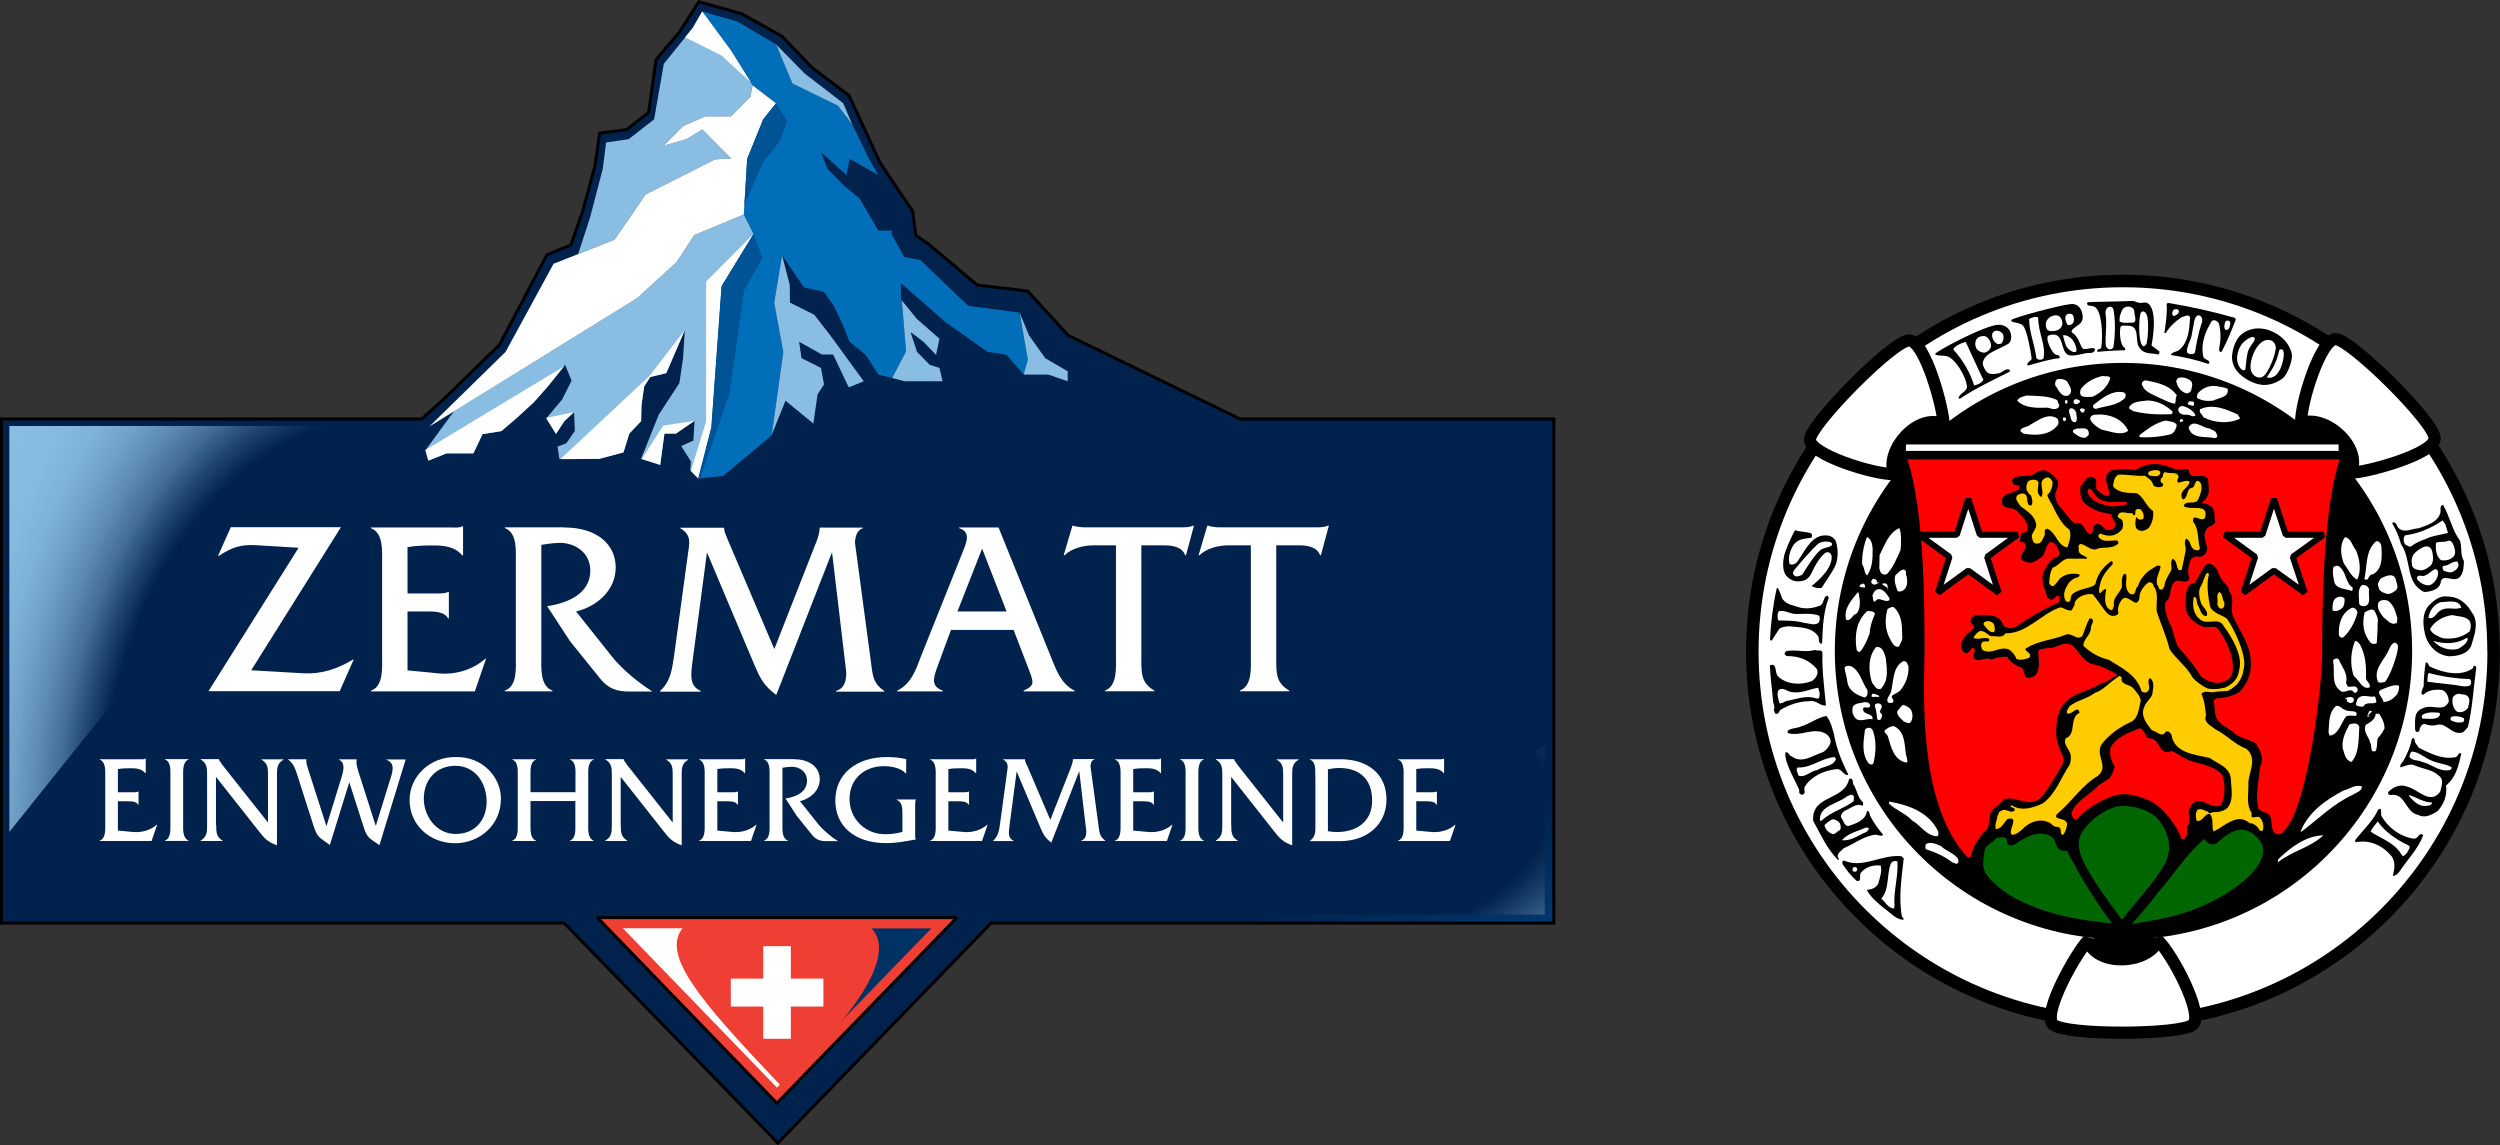 <?xml version="1.0" encoding="UTF-8"?><svg id="a" xmlns="http://www.w3.org/2000/svg" xmlns:xlink="http://www.w3.org/1999/xlink" viewBox="0 0 205.7 94.22"><rect x="0" y="0" width="205.7" height="94.22" fill="#333333" stroke="none"/><defs><style>.h{fill:none;}.i{fill:url(#d);}.j{fill:url(#c);}.k{fill:#fc0;}.l{fill:#006eb9;}.m{fill:#ef3e33;}.m,.n,.o,.p,.q{stroke:#000;}.m,.q{stroke-miterlimit:2.5;stroke-width:.25px;}.n{stroke-width:.5px;}.n,.o,.p{stroke-miterlimit:1;}.n,.o,.p,.r{fill:#fff;}.o{stroke-width:1.03px;}.q{fill:url(#b);}.s{fill:#89bde2;}.t{fill:red;}.u{fill:#060;}.v{fill:#003263;}.w{fill:#005395;}</style><radialGradient id="b" cx="925.82" cy="-20170.18" fx="925.82" fy="-20170.18" r="1045.4" gradientTransform="translate(-284.15 -176.13) rotate(-22.89) scale(.25 -.02)" gradientUnits="userSpaceOnUse"><stop offset=".14" stop-color="#005395"/><stop offset=".28" stop-color="#004987"/><stop offset=".76" stop-color="#002d5d"/><stop offset="1" stop-color="#00224d"/></radialGradient><radialGradient id="c" cx="1511.71" cy="-2042.74" fx="1511.71" fy="-2042.74" r="182.6" gradientTransform="translate(-282.74 -159.47) rotate(.14) scale(.25 -.11)" gradientUnits="userSpaceOnUse"><stop offset=".72" stop-color="#00224d"/><stop offset=".79" stop-color="#1d436c"/><stop offset=".93" stop-color="#6595bb"/><stop offset="1" stop-color="#89bde2"/></radialGradient><radialGradient id="d" cx="-1192.39" cy="-2194.89" fx="-1192.39" fy="-2194.89" r="224.5" gradientTransform="translate(-345.22 -224.76) rotate(-90.69) scale(.25 -.17)" gradientUnits="userSpaceOnUse"><stop offset=".61" stop-color="#00224d"/><stop offset=".66" stop-color="#244b74"/><stop offset=".7" stop-color="#436e96"/><stop offset=".75" stop-color="#5d8bb2"/><stop offset=".8" stop-color="#70a1c7"/><stop offset=".85" stop-color="#7eb1d6"/><stop offset=".91" stop-color="#86badf"/><stop offset="1" stop-color="#89bde2"/></radialGradient></defs><polygon class="q" points="55.9 2.65 53.98 4.9 53.37 9.25 51.55 10.67 49.35 10.95 48.95 13.67 47.95 17.37 46.98 20.15 45 20.97 41.1 28.37 36.45 32.9 34.7 34.47 .12 34.47 .12 75.95 46.42 75.95 64 94.05 81.55 75.95 127.85 75.95 127.85 34.47 102.02 34.47 87.9 27.6 84.55 23.95 80.4 23.45 76.48 20.15 75.35 19.35 75.1 17.37 74.02 15.8 72.4 13.37 71.13 10.62 69.85 7.85 66.82 5.57 64.32 2.97 61 1.12 57.5 .15 55.9 2.65"/><polygon class="l" points="83.88 25.72 79.67 25.17 75.73 21.4 74.4 21.15 73.35 19.25 73.42 18.97 72.27 18.97 71.5 17.65 70.7 16.3 69.38 15.22 68.07 13.87 67.55 12.52 69.65 14.4 69.9 13.07 72.27 14.4 71.5 13.07 70.13 10.25 68.95 8.7 65.2 6.87 63.85 3.65 60.67 1.77 57.78 .95 60.15 4.17 61.92 7.02 63.85 8.5 61.48 13.07 61.2 17.65 62 19.25 58.53 35.15 57.45 39.37 59.53 39.15 63.5 35.82 64.45 28.97 63.7 24.9 64.35 21 66.15 23.65 67.8 24.02 68.6 25.17 69.38 26.8 69.9 28.12 71.23 29.2 72.27 30.82 73.4 31.1 74.55 28.92 74.2 24.72 74.13 24.62 74.13 23.3 77.82 26.52 81.25 28.95 82.82 29.2 84.23 30.82 84.57 29.62 83.88 25.72"/><polygon class="m" points="49.15 75.5 63.92 90.77 78.73 75.5 49.15 75.5"/><path class="r" d="M63.94,89.48s.12-.12.23-.24c-6.86-7.17-9.69-10.7-8.02-12.86h-4.9c1.28,1.31,12.1,12.51,12.68,13.11"/><polyline class="r" points="65.07 80.52 65.07 77.85 62.8 77.85 62.8 80.52 60.13 80.52 60.13 82.82 62.8 82.82 62.8 85.47 65.07 85.47 65.07 82.82 67.75 82.82 67.75 80.52 65.07 80.52"/><path class="v" d="M71.72,76.39c2.25,2.32-2.49,7.63-2.49,7.63l7.4-7.63h-4.91Z"/><polygon class="j" points="127.1 61.4 95.05 75.25 127.1 75.25 127.1 61.4"/><polygon class="i" points="27.53 35.05 .77 35.05 .77 68.45 27.53 35.05"/><polygon class="s" points="57.12 19.35 55.67 21.57 52.4 24.55 37.37 33.82 35 37.05 35 37.05 35.25 37.9 36.75 37.3 38.95 37.3 39.7 35.72 41.25 35.47 42.48 34.42 43.9 33.12 45.03 31.85 46.5 30.02 47.03 31.32 46.25 32.87 44.95 34.42 45.75 35.7 46.42 34.67 47.23 33.9 47.3 35.45 46.6 36.47 45.87 36.75 46.03 37.77 47.4 37.77 49.32 37.75 51.3 37.22 51.78 35.67 52.75 34.65 52.78 33.35 53 31.8 53.5 31.02 54.82 30.7 56.35 27.15 56.2 29.47 55.9 31.52 55.05 32.82 54.2 34.12 52.75 37.75 54.32 38.25 54.67 35.67 55.62 35.67 57.15 34.62 57.05 36.25 56.05 36.7 56.85 37.97 56.8 38.7 57.45 39.37 58.53 35.15 59.37 23.55 60.67 21.4 62 19.25 61.2 17.65 57.12 19.35"/><polygon class="s" points="50.57 19.72 53.12 16 53.12 16 58.82 13.12 59.42 13.07 60.15 13.07 57.78 10.65 56.48 11.45 54.62 11.97 56.2 10.37 58.05 9.57 60.15 9.57 61.75 7.95 61.92 7.02 60.15 4.17 57.78 .95 57 2.3 54.62 5.25 53.82 9.82 51.73 11.45 49.87 11.72 49.6 13.87 48.55 17.9 47.57 20.9 50.57 19.72"/><polyline class="s" points="68.95 8.7 70.13 10.25 69.38 8.5 68.32 7.67 66.23 6.07 63.85 3.65 65.2 6.87 68.95 8.7"/><polyline class="s" points="87.85 31.37 87.85 30.55 86 29.47 84.67 27.6 83.9 25.75 84.57 29.62 84.23 30.8 84.23 30.82 86.25 30.82 87.85 31.37"/><polyline class="s" points="68.32 27.6 67 25.9 65 24.9 64.98 23.45 64.35 21 63.7 24.9 64.45 28.97 63.5 35.77 64.63 32.97 66.92 34.85 67.27 32.45 67.8 31.62 67.55 30.27 65.95 29.47 65.75 28.12 67.63 29.17 68.55 29.17 69.8 31.8 69.85 31.87 71.07 31.37 68.32 27.6"/><polyline class="s" points="73.4 31.1 74.4 31.37 77.55 31.37 77.3 30.27 76.5 30.02 75.45 28.95 74.92 27.32 75.98 28.12 77.02 29.2 77.3 27.87 75.45 26.25 74.2 24.72 74.55 28.92"/><polyline class="r" points="61.2 17.65 61.48 13.07 62.8 9.82 63.85 8.5 61.92 7.02 61.75 7.95 60.15 9.57 58.05 9.57 56.2 10.37 54.62 11.97 54.65 11.97 56.48 11.45 57.78 10.65 58.57 11.45 60.1 13 60.1 13 60.1 13 60.15 13.07 59.42 13.07 58.82 13.12 53.12 16 50.57 19.72 45.55 21.7 41.6 28.95 35.32 35.1 52.4 24.55 55.67 21.57 57.12 19.35 61.2 17.65"/><polyline class="r" points="35 37.05 35.25 37.9 36.75 37.3 38.95 37.3 39.7 35.72 41.25 35.47 42.48 34.42 43.9 33.12 45.03 31.85 46.4 30.15 35.1 36.97 35.03 37 35 37.05 35 37.05"/><polygon class="r" points="45 34.37 44.95 34.42 45.75 35.7 46.42 34.67 47.23 33.9 45 34.37"/><polyline class="r" points="49.32 37.75 51.3 37.22 51.78 35.67 52.75 34.65 52.78 33.35 53 31.8 53.5 31.02 54.82 30.7 56.35 27.15 53.45 30.92 46.12 37.77 46.12 37.77 47.4 37.77 49.32 37.75"/><polyline class="r" points="54.67 35.67 55.62 35.67 57.15 34.62 54.57 35.02 52.8 37.77 54.32 38.25 54.67 35.67"/><polyline class="r" points="58.53 35.15 59.37 23.55 62 19.25 58.1 23.17 58.1 34.67 56.87 38.67 56.87 38.77 57.45 39.37 58.53 35.15"/><polyline class="r" points="57.78 .95 57 2.3 56.37 3.07 59.37 4.57 61.77 6.77 60.15 4.17 57.78 .95"/><polyline class="w" points="61.23 23.9 62.73 21.22 62 19.25 59.37 23.55 58.53 35.15 57.45 39.37 57.6 39.37 60.02 32.4 61.23 23.9"/><polyline class="w" points="62.82 13.3 64.13 11.67 64.77 9.97 63.85 8.5 62.8 9.82 61.48 13.07 61.25 16.85 62.82 13.3"/><path class="o" d="M205.18,53.62c0,16.84-13.66,30.5-30.5,30.5-16.84,0-30.5-13.66-30.5-30.5s13.66-30.5,30.5-30.5c16.84,0,30.49,13.65,30.49,30.5h0Z"/><path d="M193.2,38.58c.62-.82.25-2.19-.82-3.06-1.07-.87-2.44-.91-3.06-.08-.62.82-.25,2.2.82,3.06,1.07.88,2.44.9,3.06.08h0Z"/><path d="M156.59,39.17c.85.58,2.2.15,3.02-.96.82-1.11.79-2.48-.06-3.07-.85-.58-2.2-.15-3.02.96-.82,1.11-.78,2.49.07,3.07h-.01Z"/><ellipse cx="174.72" cy="77.47" rx="2.52" ry="1.25"/><path d="M183.87,26.15c-1.83-.53-3.6-.91-5.5-1.23l-.1.1c.07.74-.07,1.63-.19,2.38h.12c.34-.55.79-.96,1.3-1.3.19-.02.55-.31.7,0-.05.91-.12,1.99-.82,2.63-.22.24-.65.19-.77.48,1.06.17,2.07.38,3.1.74.31-.36-.41-.29-.43-.65-.22-1.08.19-2.04.72-2.91.24-.1.45.02.57.22.19.7.15,1.45.02,2.1,0,.08,0,.3.2.24.46-.86.82-1.75,1.18-2.67l-.11-.14ZM178.85,26c-.13-.01-.16-.39-.14-.19.02.19,0-.33.22-.36.22-.03.32,0,.35.15.03.2-.29.4-.42.39h0ZM181.21,26.42c-.35.98-.54,2.14-.6,2.55-.03.21-.49.22-.63.06-.12-.15.07-.71.22-1.02.2-.39.28-1.65.45-1.89.31-.45.64.07.54.3h.01ZM183.51,26.65c-.03.22-.15.61-.41.47-.15-.09-.06-.61.03-.69.09-.09.42-.09.37.22h0Z"/><path d="M177.03,28.41c.47-2.56,0-3.64-.65-3.51-.55.1-.69-.17-.95-.14-.43.04-3.12.07-3.56.1-.21.02-.14.12-.14.12.03.27.3.1.62.27.56.3.7,2.15.55,3.28-.03.25-.16.16-.28.22-.07.03-.09.23,0,.2.15-.03,1.4-.12,2.2-.13.05,0,.09-.14-.04-.23-.37-.26-.37-1.28-.33-1.56.04-.28.17-.24.67-.23.96.03.55,1.2.85,1.71.42.72,1.05.5,1.55.65.14.05.16-.15.16-.24l-.66-.5ZM173.91,28.5c-.04.23-.4.4-.6.05-.18-.31.09-1.73-.06-2.7-.1-.67.57-.79.65-.36.22,1.13.07,2.68,0,3.01h0ZM175.58,26.54c-.36,0-.88.08-1.17-.08-.06-.34.09-.76.25-1.03.26-.34.92-.25.95.2,0,.28.22.76-.03.9h0ZM176.64,28.22c-.04.16-.23.35-.35.23-.38-.36-.31-2.45-.14-2.72.11-.17.35-.14.48.17.2.42.1,2.02,0,2.31h.01Z"/><path d="M172.37,28.75c-.04-.27-.77.06-.96-.05-.27-.15-.29-.91-.89-1.32-.28-.19.37-.53.59-.72.17-.15.37-.42.18-1.01-.17-.51-.53-.67-.91-.63-.93.09-4.9,1.16-4.9,1.32,0,.3.8.08,1.07.6.23.42.5,1.67.62,2.58-.07.19-.52.37-.31.56.84-.24,2.08-.59,2.51-.59.11,0,.22-.25-.16-.29-.36-.03-1.01-1.47-.64-1.6,1.34-.46.9,1.35,1.62,1.61.52.17,1.26-.2,1.78-.17.21.02.42-.13.4-.3h0ZM170.04,25.88c.22-.1.47-.12.57.15.07.27.05.63-.27.7-.1.02-.18.05-.25-.05-.14-.21-.24-.66-.04-.8h-.01ZM168.12,29.51c-.14.14-.48.12-.57-.06-.14-1.13-.61-2.18-.59-3.21.24-.1.51-.24.74-.12.01,1.35.68,2.3.43,3.39h0ZM169.42,27.1c-.29.17-.77.21-.97.03-.14-.17-.15-.48-.08-.68.12-.26.32-.41.57-.48.41-.09.57.05.7.35.12.35.03.58-.22.78h0ZM170.79,28.94c-.16.12-.56-.12-.75-.41-.13-.19-.23-.7-.3-.94.29-.05.6.15.77.35.19.21.46.88.29,1.01h-.01Z"/><path d="M165.25,28.29c.31-.25.25-.71.16-.97-.07-.22-.37-.59-.94-.6-1.09-.01-5.24,2.23-5.24,2.39,0,.2.6.1,1,.21.58.17,1.52,1.53,1.62,2.53-.06.41-.66.52-.7.93l.12.02c1.3-.87,2.71-1.52,4.09-2.22v-.17c-.34-.11-.58.2-.86.3-.38.06-.84.18-1.11-.2-.12-.21-.3-.48-.23-.74.21-.78,1.37-1.03,2.09-1.49h0ZM164.81,27.53c.1.28.02.52-.12.72-.12.07-.31.1-.43,0-.27-.19-.37-.48-.35-.76.18-.48.76-.26.91.03h-.01ZM163.2,31.24c-.16.27-.38.38-.77.48-.29-1.03-.99-2.19-1.71-2.96.03-.24.59-.52,1.02-.63,0-.01,1.08,2.39,1.45,3.11h0ZM162.59,28.6c-.11-.23-.08-.54.06-.72.16-.2.49-.27.7-.21.23.08.45.4.48.75-.02.29-.23.51-.52.59-.3.02-.58-.13-.73-.4h.01Z"/><path d="M188.04,28.06c-.94-1.03-2.52-1.44-3.61-.55-.6.49-.78,1.48-.78,1.88.01,1.2,1.12,1.78,1.5,1.98.72.35,1.57.53,2.65-.22.37-.26.77-1.33.78-1.79.02-.43-.26-.98-.54-1.29h0ZM184.94,29.03c-.18.7-.13,1.4-.24,1.42-.21.08-.43-.15-.58-.58-.16-.46.05-1.26.41-1.64.37-.39.88-.64.98-.41.1.24-.43.62-.58,1.2h.01ZM185.41,30.83c-.55-.53-.01-1.79.2-2.12.3-.48.61-.71.94-.74.34-.03.62.15.7.56.06.39-.54,2.12-1.05,2.45-.19.13-.51.13-.79-.14h0ZM187.16,30.94c-.19.14-.43.2-.65.1.64-.91.8-1.31,1.05-2.27.2-.09.36,0,.35.39-.01.51-.24,1.41-.74,1.78h-.01Z"/><path d="M151.03,44.48c-.14-.22-.36-.38-.6-.41-1.3-.19-1.85,1.15-2.45,2-.12.26-.43.48-.74.34-.12-.55.02-1.06.31-1.54.43-.61,1.01-.52,1.51-.64.05-.12.05-.27-.04-.35-.38-.14-.91-.1-1.32-.26-.38.65-.84,1.81-.89,2.05-.09.4-.21,1.22.15,1.68.28.35.73.58,1.32.45.67-.13.79-.74,1.01-1.13.21-.38.49-.86.87-1.16.2-.15.59-.09.55.42-.07,1.14-1.65,2.28-1.65,2.28s.55.2.82.17c.34-.58.79-1.13,1.1-1.78.36-.69.21-1.81.04-2.12h0ZM149.92,45.17c-.5.25-1.42,1.77-1.56,2.01-.1.18-.53.32-.68.21-.12-.09-.21-.18-.11-.39.11-.21,1.79-2.13,2.1-2.31.3-.17,1.02-.2,1.07.06.04.27-.52.27-.82.43h0ZM149.06,48.21c.25.17.55.2.82.17"/><path d="M202.4,44.48c-.65-.89-.83-1.99-1.39-2.94-.29.06-.18.39-.2.58-.19.87-1.12,1.09-1.81,1.35-.5,0-1.07.39-1.56.05-.27-.14-.24-.71-.62-.49.31.55.57,1.1.73,1.73.91,1.3.32,3.17,1.9,3.95.5-.02,1.17-.16,1.35-.69.11-1.04,1.18.1,1.66-.63.25-.34.26-.83.27-1.23-.32-.49-.13-1.12-.33-1.69h0ZM197.89,44.79c-.13-.21-.18-.52,0-.74,1.15-.16,2.17-.6,3.08-1.23l.23.31.22.72c-.57.16-1.27.21-1.81.49-.45.16-.88.34-1.23.62-.19.07-.33-.11-.48-.16h0ZM198.45,46.43c-.06-.36,0-.72.28-.97.35-.32,1.17-.9,1.39-.09.08.38.15.81-.11,1.15-.26.22-.52.4-.85.41-.31-.06-.69-.11-.71-.5h0ZM199.94,48.15c-.41.06-.85-.19-1.07-.52-.02-.5.48-.09.71-.31.31-.06.93-.92,1.03-.2-.01.43-.26.83-.66,1.02h0ZM200.84,46.09c-.44-.35-.44-1-.41-1.43.31-.13.65-.02.96-.15.31-.11.43.22.52.42.08.28.18.6-.02.85-.26.3-.67.37-1.04.31h0ZM201.83,47.04c-.24.13-.51,0-.75-.07-.08-.12-.18-.28-.04-.41.46,0,.73-.41,1.17-.35l.08.25c-.02.26-.19.46-.47.58h0Z"/><path d="M150.36,49.01c-.34.04-.26.59-.55.8-.51.2-1.07.31-1.64.2-.52-.18-1.17-.23-1.52-.74-.13-.32-.3-.93-.45-.9-.31,1.36-.5,2.85-.56,4.2,0,.1.05.17.15.12,0,0,.45-.71.58-.91.14-.21.8-.25.8-.25.89.1,1.88.03,2.43.82.11.19-.05.6.32.62.05-1.24.09-2.6.55-3.79l-.1-.16ZM149.63,51.25c-.37.25-.79.03-1.15.01-.71-.21-1.44-.19-2.16-.21-.09-.2-.1-.56.05-.77.6-.08.88.25,1.48.24.38,0,1.3-.09,1.82.14.11.15.06.47-.04.58h0Z"/><path d="M203.44,50.49c-.44-.8-1.07-1.4-2.09-1.41-.62-.09-1.1.34-1.52.75-.59.71-.47,1.68-.26,2.51.28.9,1.02,1.58,1.95,1.66.68-.02,1.51-.16,1.81-.87.26-.84.63-1.84.13-2.64h0ZM199.82,50.84c.07-.6.46-1.14,1.02-1.3.58,0,1.43-.27,1.68.45-.5.24-1.15-.1-1.66.21-.38.15-.56.8-1.03.64h0ZM202.27,53.38c-.74.2-1.55-.07-2.06-.65.9.28,1.93.28,2.73-.24l.12.05c-.06.41-.46.64-.78.84h0ZM203.19,51.96c-.64.51-1.41.66-2.22.55-.39-.18-.83-.3-1.03-.74.34-.65,1.11-1.07,1.83-1.16.47.12,1.05.08,1.38.42.2.25.16.65.06.92h0Z"/><path d="M149.94,53.82c.07-.46-.41-.22-.62-.34-.65.19-1.3.02-1.95.05-.22.02-.55-.02-.53.31.07.05.12.15.23.14.96,0,1.82.33,2.43,1.08.17.38-.12.79-.43.98-.89.36-2.11.29-2.79-.41-.26-.26-.05-1.13-.65-.89.02.97.18,1.92.25,2.88,0,.25.2.53.07.79.05.12.05.35.25.33.12-.02.22-.19.26-.31.72-.43,1.51-.72,2.43-.74.55-.12.9.45,1.35.35-.13-1.35-.34-3-.29-4.23h0ZM149.44,57.47c-.84-.31-1.71.1-2.45.2-.19.07-.34.24-.58.19-.07-.34-.26-.74-.07-1.08.41-.29.75.17,1.12.17.77.12,1.44-.26,2.14-.36l.12.41c-.02.17.05.59-.27.46h-.01Z"/><path d="M203.56,54.76l-.11.24c-1.03.71-2.49.33-3.49-.14-.2-.09-.11-.38-.37-.35-.1.6-.17,1.33-.17,1.95-.09.22-.22.44-.17.66.07,0,.1.03.15.05.39-.42,1.04-.47,1.57-.39.37.2.5.55.52.94-.42.95-1.36.17-2.12.55-.83.27-.63,1.1-.66,1.73.03.1.05.28.2.21.17.03.19-.17.18-.27.09-.17.18-.37.42-.38.32.15.75.18,1.1.06.67-.1,1.07.72,1.75.68.39.03.49-.28.7-.48.38-1.58.46-3.24.69-4.9,0-.09-.12-.14-.19-.15h-.01ZM199.37,59.13c-.15-.04-.1-.19-.08-.29.45-.3.98-.23,1.43-.19l.05.15c-.2.49-.97.32-1.4.33h0ZM202.48,59.43c-.26.06-.53-.03-.77-.14-.15-.09-.08-.31.08-.34.31-.06.65,0,.93.14.07.13.01.41-.24.34h0ZM203.04,58.28c-.21.25-.52.38-.85.29-.34-.23-.46-.7-.38-1.16.11-.22.32-.32.54-.33.24.1.55,0,.73.26.21.25.03.65-.02.94h-.01ZM203.28,56.35c-.14.15-.4.13-.62.12-.92-.18-2-.24-2.94-.38.04-.19-.02-.53.12-.72,1.07.3,2.25.47,3.38.51.16.15.11.33.06.48h0Z"/><path d="M150.93,60.5c-.18-.55-.27-1.12-.65-1.59-.74.12-1.35.64-2.07.85-.35.18-.81.12-1.12.37,0,.07-.02.15.02.19,1.04.3,2.03-.47,3.02,0,.29.12.55.47.48.83-.11.27-.34.59-.63.74-.79.24-1.72.99-2.54.35-.27-.06-.23-.38-.54-.34v.36c.16.88.74,1.82,1.14,2.73v.2c0,.12.13.18.23.21.38-.08.11-.41.22-.66.53-.86,1.57-1.34,2.58-1.45.45-.11.62.57,1.02.47-.51-1.02-.96-2.09-1.18-3.26h0ZM149.5,63.37c-.55.06-.97.65-1.52.45-.05-.21-.26-.52-.07-.67,1.13.05,1.95-.78,3.05-.86l.1.18c-.25.63-1.06.55-1.56.91h0Z"/><path d="M202.52,62.02c-.24-.24-.26.34-.58.29-1.03.19-1.99-.34-2.91-.77l-.29-.41c-.1-.12,0-.55-.29-.34-.12.65-.38,1.25-.72,1.85-.12.14-.29.31-.22.5.36-.1.82-.36,1.22-.14.67.28,1.43.32,1.98.86.41.32.15.88.07,1.28-.84,1.13-1.83-.22-2.71-.41-.58-.24-1.15.02-1.54.41-.1.14-.02.25.15.28,1.23-.24,1.23,1.43,2.27,1.63.58.3,1.12,0,1.61-.31.5-.53.82-1.3.7-2.11.81-.65,1.05-1.68,1.25-2.6h0ZM199.54,66.32c-.55.02-.98-.43-1.3-.79v-.12c.62.22,1.2.62,1.88.62-.07.29-.37.26-.59.29h.01ZM199.32,62.7c-.34-.19-.84-.07-1.08-.43.05-.17.05-.34.22-.43.55.03.98.47,1.52.7.55.28,1.25.3,1.73.58.07.17-.14.24-.24.26-.82.1-1.39-.5-2.14-.68h0Z"/><path d="M198.61,69.01c-1.13-.17-2.14-.91-2.69-1.92-.02-.19.1-.72-.24-.48-.43.96-1.3,1.73-1.92,2.55l.07.14c1.18-.24,2.25.3,2.95,1.15.34.47.25,1.07.1,1.6.22.05.41-.17.55-.34.67-1.01,1.54-1.87,1.95-2.98-.31-.36-.41.34-.78.27h.01ZM198.08,70.14c-.14.1-.22.36-.43.26-.58-1.06-1.7-1.37-2.59-1.97.12-.34.38-.55.58-.84.62.9,1.6,1.53,2.57,1.99.16.19-.08.36-.13.55h0Z"/><path d="M153.93,67.22c-.14-.14-.05-.5-.31-.5-.1.77-.94,1.06-1.56,1.25-.36-.07-.34-.43-.55-.65-.12-.22.07-.48.29-.62.46-.17.94-.65,1.42-.41.14,0,.05-.17.07-.26-.41-.38-.48-.91-.72-1.37-.19-.17-.02-.77-.43-.55-.38,1.8-3.12,1.27-2.95,3.43.62,1.12,1.12,2.3,2.05,3.22.07.03.05-.07.05-.12-.29-.36.22-.62.43-.86.84-.34,1.56-.94,2.45-1.08.26-.1.62.2.77-.02-.39-.47-.75-.94-1-1.44h0ZM149.75,67.53c-.12-1.23,1.44-1.37,2.19-1.99.17-.07.48-.29.6,0l-.02.38c-.84.65-1.87.86-2.64,1.61h-.12ZM151.36,68.32c-.22.07-.36.38-.62.29-.34-.14-.55-.36-.62-.72.17-.17.43-.38.67-.48.24,0,.48.15.6.34.07.2.12.4-.03.58h0ZM153.04,68.7c-.46.24-.94.5-1.49.43.5-.58,1.27-.72,1.95-1.03.1-.02.23,0,.27.07-.06.35-.52.35-.72.54h0Z"/><path d="M156.65,70.64l-.2-.19c-1.64-.17-3.14,1.03-4.7.37-.17-.07-.16.15-.16.25.35.53.68.97,1.18,1.41.48.1.13-.48.39-.73.4-.44.99-.6,1.59-.53.11.53-.07.96-.2,1.47-.18.37-.56.5-.95.53.33.62.9,1.07,1.4,1.5.54.35.98.95,1.62.96.04-.12-.08-.19-.13-.28-.29-1.52-.02-3.24.15-4.77h0ZM152.76,71.67c-.09.07-.21.08-.31,0-.05-.19-.03-.29.16-.34.17.01.27.19.15.33h0ZM155.89,74.39l-.04.36c-.48.01-.74-.56-1.06-.81.68-.76.43-1.93.78-2.86.09-.22.33-.27.55-.21.08,1.2-.3,2.35-.25,3.51h.01Z"/><line class="h" x1="191.9" y1="37.27" x2="157.43" y2="37.3"/><path d="M157.47,37.23c-4.03,4.26-6.5,10-6.5,16.32,0,13.12,10.62,23.75,23.75,23.75s23.75-10.63,23.75-23.75c0-6.33-2.48-12.09-6.52-16.35"/><path d="M191.29,36.64c-4.28-4.19-10.15-6.78-16.61-6.78s-12.33,2.59-16.61,6.78M169.29,35.01c-.7.84-1.8.84-2.79.67-.1-.1-.26-.12-.26-.26.12-.31.55-.24.79-.46.67-.36,1.49-1.06,2.28-.5.07.19.11.39-.02.55h0ZM169.87,34.65c-.12.05-.1-.12-.14-.19-.05-.12.24-.17.26-.02.02.08-.04.18-.11.22h0ZM170.11,33.09s0,.12-.07.12c-.12.05-.12-.1-.14-.14-.02-.18.26-.23.21.02h0ZM171.57,36.02c-.41.02-.7-.22-.98-.43-.14-.29.22-.26.34-.34.36.05.86-.17.93.35.08.22-.18.32-.28.42h0ZM171.14,33.74c0-.1.05-.1.14-.14.1,0,.2.03.27.1-.05.07-.05.22-.14.24-.15.04-.22-.11-.27-.19h0ZM178.68,35.71c-.79.22-1.78.31-2.64.26v-.17c.62-.48,1.34-1.03,2.16-1.2.31.1.73.05.9.36-.04.31-.15.58-.43.74h0ZM179.4,34.72c-.07-.05-.05-.17.02-.22.1-.05.2.03.23.1-.08.07-.15.15-.25.12h0ZM182.24,36.05c-.67-.17-1.95.12-2.16-.89.43-.74,1.15.08,1.73.1l.43.22c.14.12.18.3.2.48l-.2.09ZM184.28,34.46c-.89.43-2.14.34-3-.14-.05-.22-.38-.34-.26-.65,1.06-.48,2.18,0,3.15.46-.03.17.19.17.11.34h0ZM180.8,32.42c.36-.48.98-.74,1.59-.65.29.08.62.08.9.22.14.74-.77.74-1.18.97-.46.07-.86.02-1.27-.17-.13-.1-.06-.22-.03-.37h0ZM179.96,34.12c-.26.02-.62,0-.72-.31-.07-.26.12-.38.34-.41.43.12.9.38,1.07.78-.21.2-.45-.08-.7-.05h0ZM180.53,33.21c.02.1-.05.17-.12.19l-.36-.12c-.12-.1.05-.17.07-.26.14.03.48-.05.4.19h0ZM179.33,31.07c.36-.05.65.05.93.26.22.25.07.53.02.82-.12.19-.36.29-.55.15-.38-.17-.58-.53-.67-.91.01-.14.12-.32.27-.31h0ZM176.55,31.3c.96.17,2,.4,2.57,1.25-.19.17-.02.5-.19.67-.43-.07-.94-.36-1.39-.55-.46-.24-1.06-.41-1.27-.96-.13-.23.09-.41.29-.41h0ZM176.64,32.95c.79,0,1.52.35,2.12.91l-.05.22c-1.13.05-2.21,0-3.22-.26-.1-.14-.34-.12-.31-.31.28-.5.94-.48,1.46-.55h0ZM172.99,35.37c-.41-.17-.74-.43-.98-.79-.12-.29.17-.5.48-.46,1.03-.1,2.18.35,2.62,1.32-.56.45-1.46.05-2.11-.07h0ZM174.77,32.3l.14.14-.05.29c-.65.67-1.59.65-2.4.91-.17,0-.36-.17-.19-.34.72-.56,1.55-1.24,2.5-1.01h0ZM171.21,32.01c.43-.58,1.13-.94,1.82-1.08.19.08.58-.07.6.22-.22.7-.82,1.2-1.44,1.49-.34.02-.65.07-.94-.07-.14-.17-.11-.37-.04-.55h-.01ZM171.14,33c.02.14-.14.17-.22.25-.14.02-.31-.02-.31-.17,0-.36.41-.23.54-.08h0ZM170.83,33.92c0,.33.15.55-.05.82-.46.02-.38-.5-.53-.79-.02-.14-.02-.31.14-.36.19-.01.38.16.43.35h0ZM169.32,31.19c.26-.05.55.03.75.17.17.35.6.83.12,1.18-.6.19-.79-.46-1.08-.82-.03-.23-.01-.43.21-.54h0ZM166.75,32.54c.84.05,1.75,0,2.52.38.02.22.32.45.05.65-.36.26-.67-.1-1.06-.02-.82.02-1.71,0-2.28-.58.12-.3.49-.33.77-.43h0Z"/><path class="k" d="M179.26,39.17c0,.19-.26.45,0,.55.29-.07.58-.22.89-.12,0,.48-.6.62-.67,1.11.05.12-.02.33.18.38.41-.19.19-.91.74-.96.26-.14.17-.79.6-.48.31.4.05,1.01-.12,1.42-.24.55-1.08,0-1.2.58.62.4,2.07-.31,1.75.96-.31.41-1.06-.48-.98.31.5.65.35,1.42.55,2.17,0,.31-.34.17-.48.12-.36-.24-.26-.77-.65-.89-.24.3.05.72-.05,1.08l-.31,1.5s-.14,0-.22.02c-.26-.26-.14-.82-.53-.94-.26.3.02.7-.14,1-.22.38-.53.86-.53,1.27-.12.1-.1.31-.29.26-.26.02-.12-.29-.31-.38-.14-.55.19-1.03.29-1.51-.26-.26-.53.12-.79.22-.48.31-.96.89-1.08,1.4-.31.17-.07.84-.65.62-.5-.41-.26-1.03-.31-1.59-.05-.02-.12-.07-.19-.05-.24.29-.17.79-.17,1.1-.22.53-.79.91-.65,1.51-.07.14-.07.43-.31.35-.43-.24-.43-.7-.41-1.2.02-.17.07-.31.07-.5-.26-.14-.58.77-.58.03.12-.74.27-1.18.96-1.92.12-.1.22-.22.14-.36-.07-.12-.19.02-.29.08-.58.46-.96,1.06-1.11,1.73-.22.38-1.29.34-1.87.83-.29.2,0,.84-.57.6-.3-.56-.05-1.02.24-1.5.22-.24.48-.43.79-.48.05-.07.19-.17.05-.24-.53-.12-1.18-.02-1.59.38-.12.22-.31.38-.48.58-.26.05-.43-.19-.36-.38.02-.41.07-.79.29-1.13.5-.14.79-.77,1.37-.74.48.03.89-.02,1.38.02l.07-.07c-.22-.24-.7-.24-.7-.65.05-.19-.12-.38.14-.5.46.03.75.5,1.25.45.6-.29,1.3.03,1.87-.48.05-.17-.1-.29-.24-.26-.48,0-1.08.17-1.39-.31-.02-.14.05-.22.14-.26.62.25,1.18.28,1.68-.22.24-.19.24-.58.14-.86-.1-.17-.34-.14-.38-.36.17-.55.77-.17,1.15-.24.12.03.15.28.27.15.07-.12,0-.29.07-.43.1-.07.36-.1.45.02.17.25.25.42.18.72-.17.1-.31.1-.46,0-.02-.05-.1-.12-.14-.14-.05.38-.22,1,.32,1.12.22.08.55-.07.72-.22.29-.41.41-.89.36-1.39-.58-.36-.74-1.13-1.35-1.47-.67-.02-1.54,0-1.95-.58.05-.31.07-.74.43-.94.7-.05,1.5.15,2.18.08.29.2.65.42.7.79.19.17.48.2.73.1.07-.05.1-.14.07-.24-.19-.02-.24-.26-.17-.43.29-.07.05-.55.41-.5.33.15.89-.08,1.02.32h0Z"/><path class="k" d="M168.88,39.65c.02.36-.12.82-.43,1.08.1.38.38.7.52,1.05.29.62.73,1.42,1.3,1.8.19.47,0,.98-.17,1.47-.84-.17-.89-1.2-1.63-1.54-.36,0-.17.34-.24.55-.17.26-.22.67-.62.67-.22.02-.36-.17-.38-.36-.22-.48.34-.74.31-1.2-.12-.79-.77-1.1-1.3-1.53-.2-.32-.47-.54-.28-.87.17-.12.43-.24.65-.12.36.25,0,.95.52.94.17-.24.07-.53-.02-.82-.34-.24-.48-.62-.31-1.01.05-.22.29-.29.48-.29.19-.02.4.05.45.25-.02.41-.22.9.23,1.18.34-.53-.41-1.3.43-1.61.29-.05.4.18.5.36h0Z"/><path class="t" d="M173.69,41.32c.12,0,1.19-.04,1.27-.02.12.22-.17.28-.31.28-.34,0-.7.15-1.07.05-.07,0-.83-.15-1.26-.43-.26-.22-.62-.51-.53-.89.05-.14.19-.1.29-.02.1.08.35.58.6.72.28.22.9.32,1.02.32h0Z"/><path class="r" d="M156.38,43.81c.05.45.05.92,0,1.44-.31.7-.58,1.37-1.1,1.97-.19.1-.38.07-.53-.1l-.12-.34.02-1.1c.41-.79.74-1.85,1.63-2.23l.1.35Z"/><path class="r" d="M193.83,45.24c.31.67.5,1.72.12,2.45-.5-.24-.74-.86-1.08-1.3-.29-.67-.38-1.56.07-2.19.52.08.58.68.88,1.03h0Z"/><path class="r" d="M154.08,45.69c-.02.58-.12,1.2-.46,1.66-.26-.19-.17-.65-.41-.91,0-.82.12-1.56.41-2.26.5.27.48.97.45,1.51h0Z"/><path class="r" d="M195.94,44.93c.05.88.12,1.87-.7,2.33-.41-.05-.29.65-.7.38.26-1.1.05-2.28.96-3.1.24-.07.42.21.44.39h-.01Z"/><path class="r" d="M193.59,48.37l-.05.26c-.53-.22-1.44-.1-1.51-.94-.07-.34-.14-.72-.02-1.06.17-.05.29-.14.46-.02.62.48.47,1.31,1.12,1.75h.01Z"/><path class="r" d="M156.89,47.46c.05.38.07.72-.17,1.01-.14.14-.36.26-.58.17-.14-.38-.34-.86-.19-1.3.22-.19.43-.48.72-.48.29.15.05.4.23.59h-.01Z"/><path class="r" d="M197.12,47.67c.05.3.3.67,0,.91-.22.17-.48.34-.74.28-.29-.1-.62-.19-.67-.55-.14-.24.02-.5.19-.72.38-.19,1.03-.51,1.23.09h0Z"/><path class="r" d="M154.4,47.98c.51-.3-.12.36-.38.02-.07-.05-.07-.17-.02-.24.12-.3.56-.02.41.22h0Z"/><path class="k" d="M182.25,56.94c-.41.1-.78-.19-1.12.14.26.58.32,1.17.38,1.8-.24.57.45.85.77,1.13.91.43,1.62,1.28,2.57,1.61.99.9.05,2.03.15,3.05,0,.77-.19,1.55.27,2.21,0,.17-.07.3.07.38.19-.02.34-.07.53-.05.31.25.43.72.32,1.1-.29.24-.34-.26-.58-.38-.14-.1-.29-.22-.48-.19-.34-.26-.7-.43-1.15-.31-.67.17-1.23.7-1.85.98-.19-.38.07-1.1-.34-1.46-.46.07-.53.65-1.03.6-.12-.29-.12-.62.02-.89.24-.22.57.03.88.12.12.2.25.12.4.05.46,0,1.1-.07,1.35-.55.36-.62.17-1.49.14-2.23-.1-.94-1.06-1.2-1.73-1.68-1.2-.29-2.93-.38-3.15-1.92-.1-.17-.29-.36-.48-.24-.31.55-.74-.07-1.13-.12-.43-.53-.98-1.2-.62-1.95.12-.38.53-.65.65-1.01.05-.46.24-1.03-.19-1.34-.34.3.18.82-.22,1.13-.14.12-.36.05-.48-.05-.36-1.32-1.66-1.94-2.71-2.59-.79-.19-1.49-.58-2.07-1.15,0-.6.65-.89.62-1.51.02-.24.36-.58.02-.74l-.14.02c-.26.46-.38.96-.58,1.42-.48.46-.86-.36-1.44-.07-1.06.43-2.28.46-3.27,1.15.1.28.57.33.35.72-.29.1-.74.26-1.08.08-.1-.31-.34-.6-.62-.77-.77-.29-1.39.48-2.16.05-.1-.17-.17-.41-.05-.6.17-.26.68.1.6-.31-.38-.22-.89.14-1.3-.1.12-.19.31-.46.55-.55.41-.02.57.28.9.43.43-.05.93.2,1.18-.24,1.78.03,2.91-1.59,4.52-2.14.31.05.57.3.93.26.1-.22.29-.41.26-.67.24-.48.89-.74,1.47-.67.31.38.62.78.9,1.2.19.25.38.53.7.58.17.03.43-.02.53-.22-.14-.43.07-.87.36-1.2.53-.34,1.1.92,1.37-.02-.05-.55.38-1.03.72-1.3.22-.07.43.08.43.29.48.58.18,1.42.27,2.11.34,1.03.8,2.03,1.05,3.08.55.85,1.4,1.4,1.88,2.31.29.38,1.02.85,1.25.92.22.08.7.05.85.05,0,0,.16-.05.44-.08.28-.03.73-.37.89-.55.26-.31.34-.42.46-1.13.27-1.39-1.3-3.39-1.3-3.39-.43-.86-1.39-.02-1.99-.6-.55-.43-.62-1.2-.48-1.83.31,0,.18.45.32.67.22.3.23.92.73.91.19-.38-.31-.72-.46-1.06-.12-.41-.29-1.06.02-1.44.17-.31.24-.77.48-1.06.05.05.15.05.15.12-.22.86-.07,1.83.1,2.67.26.6,1.15.7,1.43,1.05.84,1.28,1.55,3.15,1.35,3.97-.08.6-.24.96-.56,1.36-.22.22-.68.58-.91.57-.26-.03-.92.07-.92.06h0Z"/><path class="r" d="M155.31,48.29c0,.08.02.14-.05.19.41.09-.43-.4-.41-.43.22-.13.49-.03.47.24h-.01Z"/><path class="r" d="M153.44,48.2c.05.14-.07.26-.19.24.6-.2-.13-.03-.24-.19-.02-.17.14-.14.24-.24.07.01.2.06.2.19h0Z"/><path class="r" d="M194.93,48.49c-.1.45.25,1.3-.41,1.39-.17,0-.43-.05-.41-.29,0-.5-.17-1.13.26-1.47.24,0,.5.12.55.36h0Z"/><path class="r" d="M155.45,49.19c.05.08.02.19-.07.24-.43.12-.82-.41-1.1.08-.24-.05-.14-.34-.22-.5.07-.19.17-.43.38-.5.48-.18.79.37,1.01.69h0Z"/><path class="k" d="M183.03,49.59c0,.19-.02.46-.22.48-.24.05-.29-.19-.38-.34.12-.38-.14-.74.17-1.03.34.19.2.59.43.89h0Z"/><path class="r" d="M152.92,48.76c.12.55.23,1.32-.19,1.75-.36.07-.38.6-.82.5-.26-.86.41-1.63.94-2.26h.07Z"/><path class="r" d="M192.91,49.28c.02.24-.02.55-.17.72-.22.22-.53.36-.82.22,0-.34-.02-.74.24-.98.22-.17.61-.22.76.04h-.01Z"/><path class="r" d="M197.26,50.84c-.05.12,0,.29-.05.41-.48.26-.79-.26-1.1-.46-.26-.36-.58-.72-.41-1.22.19-.24.5-.24.79-.14.48.35.61.92.76,1.42h0Z"/><path class="r" d="M156.5,52.22c.1.43-.12.67-.26.98-.38.12-.58-.36-.74-.65-.41-.74-.43-1.63-.19-2.45.17-.07.43-.29.6-.05.55.56.6,1.39.6,2.16h0Z"/><path class="r" d="M193.97,50.41c-.19.74-.58,1.49-1.15,2.02-.17.12-.38-.05-.38-.24-.05-.86.26-1.83,1.1-2.19.26,0,.39.2.44.41h0Z"/><path class="r" d="M195.63,51.25c.02.53-.05,1.18-.07,1.66-.1.1-.38.1-.5-.02-.62-.72-.72-1.59-.5-2.5.24-.12.55-.36.79-.17.17.3.36.68.29,1.03h0Z"/><path class="r" d="M154.27,50.52c-.22.5-.41,1.03-.43,1.58-.19.53-.41,1.06-.79,1.53-.14.02-.26-.05-.29-.19-.17-1.1-.05-2.35.89-3.17.24.03.53-.02.63.25h0Z"/><path class="k" d="M164.1,51.46c0,.17.1.41-.05.55-.38.07-.65-.41-.84-.62-.05-.14.12-.26.22-.26.26-.06.59.04.67.34h0Z"/><path class="r" d="M194.19,53.05c.46.85.52,1.85.48,2.79.07.25.4.4.3.72-.6.22-.89-.65-1.3-.94-.34-.94-.24-2.04.1-2.88.23,0,.29.18.44.31h-.01Z"/><path class="r" d="M197.3,53.12c.07.66-.77,2.82-1.1,3-.22.02-.34.1-.53,0-.46-1.06.53-1.8.89-2.67.1-.26.45-.91.75-.34h0Z"/><path class="r" d="M155.16,54.11c.1.95.27,1.9-.43,2.59-.38.07-.5-.31-.7-.53-.31-.94-.34-2.16.34-2.93.55-.07.66.5.78.86h0Z"/><path class="r" d="M192.43,54.25c.24.58.75,1.15.62,1.83-.05.15.07.3.12.4.22.12.62-.17.8.17.07.22-.07.36-.24.36-.38-.55-.79.19-1.22-.22-.74-.58-.36-1.61-.55-2.45.08-.12.28-.24.46-.09h0Z"/><path class="r" d="M157.03,54.8c.05.74-.22,1.47-.7,2.04-.19.17-.46.24-.67.42-.05.22.27.33.07.55-.12.02-.31.07-.41-.05-.12-.26.14-.53.26-.79.24-.91.12-2.09,1.03-2.57.29-.02.3.18.4.39h0Z"/><path class="r" d="M153.65,56.77c.02.22.05.55-.24.62-.67-.22-1.32-.55-1.42-1.35-.05-.41-.17-.7-.22-1.08.07-.22.38-.19.55-.14.77.44.85,1.29,1.33,1.95h0Z"/><path class="r" d="M197.38,56.41c.05.24-.05.65-.24.82-.26.29-.62.53-1.03.53,0-.36-.77-.82-.07-1.06.43-.15.89-.4,1.34-.29h0Z"/><path class="r" d="M154.63,57.28c.05.12-.37.02-.44.07l-.19-.02c0-.07-.02-.24.12-.26.07.01.46.11.51.22h0Z"/><path class="r" d="M195.51,57.8c-.34.17-.82-.1-1.06.34-.22,0-.43,0-.58-.12-.07-.17.07-.31.1-.5.41-.5.96-.1,1.44-.22.05.17.16.35.09.5h0Z"/><path class="r" d="M193.67,57.52c.05.26-.24.43-.43.26-.17,0-.12-.19-.17-.29-.45.18.33-.42.61.02h0Z"/><path class="r" d="M153.89,58.02c0,.07-.05.14-.12.19-.19.07-.46-.14-.48.15.02.5.9.3.77.82-.43-.1-.89.22-1.3,0-.31-.26-.41-.65-.31-1.03.22-.34.7-.29,1.01-.38.16,0,.37.06.42.26h.01Z"/><path class="r" d="M157.3,58.55c.1.28.07.65-.1.89-.17.14-.38-.02-.55-.07-.26-.26-.86-.7-.34-1.08.07-.14.17-.24.31-.29.29.1.58.25.68.55h0Z"/><path class="r" d="M154.83,58.21c-.05.14-.19.24-.14.41.19.1.2.32.1.47-.02.14-.14.17-.29.14-.11-.23-.04-.53-.24-1.15,0-.32.66-.27.56.13h0Z"/><path class="r" d="M192.91,58.38c.29.28,1.2-.07.95.53-.26-.02-.58-.07-.82.03-.43.55-.6,1.49-1.35,1.59l-.1-.26c.07-.77-.02-1.61.62-2.19.3-.05.47.23.69.31h-.01Z"/><path class="r" d="M195.28,58.6c-.07-.24-.85.65-.29.31-.05-.05-.19.02-.19-.1l.17-.34.31.12Z"/><path class="r" d="M196.2,59.94c-.14.26-.31.55-.55.79-.1.34-.02.77-.19,1.07-.5.17-.26-.46-.43-.65-.1-.53-.62-.89-.38-1.51.36-.19.77-.43.82-.89.12-.05.22-.05.32.02.23.36.41.74.41,1.16h0Z"/><path class="r" d="M194.12,59.89c-.07.9.02,2.09-.65,2.81-.53-.17-.58-.74-.72-1.18-.07-.7.24-1.3.55-1.9.24-.11.78-.21.83.26h0Z"/><path class="r" d="M155.88,59.77c.86.45.82,1.45.93,2.26.05.25.18.47.1.72-1.1-.14-1.32-1.35-1.59-2.19-.07-.17-.34-.29-.24-.48.25-.19.52-.37.8-.32h0Z"/><path class="r" d="M154.08,60.06c.34.88.27,1.85.07,2.74-.1.17-.31.1-.41,0-.6-.82-.41-1.78-.29-2.76.14-.19.47-.24.62.02h0Z"/><path class="t" d="M176.8,60.74c1.01,0,.77,1.53,1.88,1.05.53.22.98.62,1.57.82.6.2,1.93.38,2.62,1.16.22.78.25,1.71-.12,2.45-.91.6-1.98-1.33-2.67.5,0,.45.23.94-.14,1.3.02.35.1.74-.24,1.01l-.19.05c-.36-1.15-1.44-2.4-2.1-2.88-.66-.48-1.8-.86-2.72-.86-.92,0-2.8.91-3.81,2.09-.31.07-.34-.26-.46-.46.34-1.1,1.54-1.54,2.23-2.35.29-.12.55-.41.84-.5.29-.29.38-.67.5-1.03-.26-.46-.46-1.01-.34-1.56.48-.91,1.49-1.23,2.35-1.59.39-.06.47.61.77.81h0Z"/><path class="r" d="M194.34,64.72c-.02.41-.48.48-.74.67-1.56.7-2.88,2.02-4.25,3.05l-.05-.05c.65-1.59,2.09-2.59,3.51-3.34.5-.11.95-.54,1.54-.34h0Z"/><path class="r" d="M159.47,68.4c.02.15.07.29-.07.41-.89-.02-1.37-.91-2.07-1.3-.55-.6-1.35-.84-1.9-1.39v-.17c1.56.27,3.27.85,4.04,2.45h0Z"/><path class="u" d="M177.74,67.61c.83,1.15.95,2.4.38,3.47-.82,1.51-2.46,3.17-3.47,4.55l-.12-.02c-1.06-1.44-2.18-2.93-3.03-4.56-.38-.73-.72-1.73-.18-2.59.68-1.08,2.19-2.15,3.36-2.15,1.17,0,2.47.47,3.07,1.31h0Z"/><path class="u" d="M168.98,69c.19.32.2.9.7.98.14.07.38-.07.48.15.1.43.48.78.62,1.2.86,1.57,1.9,3.18,3,4.64-3.82-.33-5.89-1.06-7.42-1.78-1.53-.71-2.41-1.59-2.86-2.16-.48-.6-.31-1.32-.22-1.99.07-.58.72-.67.96-1.08.29-.02.74-.26.88.17.07.15.02.35.25.43.43.07.65-.34,1.01-.46.73-.5,1.92-.8,2.6-.1h0Z"/><path class="u" d="M182.13,74.11c-2.48,1.28-4.39,1.51-6.72,1.92.64-.72,1.46-1.68,2.13-2.57,1.32-1.49,2.31-3.15,3.84-4.44.19.5.8.55,1.07.31,1.24-1.14,2.28-1.54,3.39-.29,1.19,1.33-.61,3.48-3.71,5.07h0Z"/><path class="r" d="M191.17,68.73c-1.08,1.01-2.59,1.3-3.7,2.19-.12-.05,0-.17,0-.24,1.03-.98,2.25-1.91,3.7-1.95h0Z"/><path class="r" d="M160.91,70.44c.19.15.3.38.18.58-.14.14-.29-.05-.43-.05-.65-.5-1.39-.84-2.16-1.08-.14-.12-.07-.26-.05-.43.38-.24.86-.02,1.25.15.33.34.86.52,1.21.83h.01Z"/><path class="t" d="M181.75,46.37c-.51.1-.69.94-1.17,1.59-.31-.02-.46.22-.6.45-.19.53-.14,1.18-.12,1.75.19.75.85,1.22,1.52,1.44.43.03.94-.19,1.2.25.65.97,1.27,2.17,1.12,3.43-.07.34-.26.62-.6.74-.7.38-1.37.05-1.97-.31-.53-.86-1.2-1.71-1.9-2.45-.34-.65-.38-1.42-.74-2.04-.22-.53-.46-1.18-.31-1.7.62-.38.19-1.39.89-1.73.36-.07.93.3,1.08-.22-.22-.5-.07-1.03.1-1.54.27-.26.4-.26.66-.22.48.03.76-.44.68-.83-.12-.46-.38-1.01-.02-1.47.17-.29.6-.19.7-.58-.17-.51.25-1.37-1.14-1.55.92-.64.52-1.34.56-1.94-.38-.7-1.56.22-1.59-.76-.38-.22-.84.05-1.25-.12-1.21-.52-2.09-.52-3.19.12-.65-.19-1.29-.03-1.94,0-.14.1-.37.31-.42.48-.06.75.27,1.05.27,1.53-.36.36-.72-.22-1.01-.36-.26-.34.17-.89-.38-1.08-.58-.14-.7.53-1.01.8-.02.45,0,.97.3,1.3.62.58,1.45.88,2.25.94-.02.42.5.62.27,1.08-.17.24-.46.29-.7.22-.26-.19-.55-.67-.89-.43-.38.22.02.89-.55.75-.36-.31-.48-1.1-1.15-.84-.48-.38-.79-.94-1.25-1.39-.22-.36-.46-.79-.29-1.25.14-.24.22-.53.17-.79-.22-.43-.67-.82-1.1-.94-.41-.05-.77.24-1.08.42-.55.07-1.18-.07-1.59.34-.02.2.05.33.18.43.17.08.46-.02.43.25-.38.58-1.75.31-1.39,1.37.29.45.88.17,1.23.59.41.45.95.88.8,1.58-.14.14-.33.16-.52.16l-.1.73c.14-.02.23.08.35.05.6.58-1.03,1.33.2,1.62.43.2.82-.12,1.15-.34.48-.31.34-.98.79-1.3.43,0,.6.42.75.78.1.19-.02.38-.24.46-.55.19-.74.72-1.03,1.18-.29.72.07,1.42.3,2.12.12.15.3.25.43.19.19-.07.24-.36.53-.31.1.17.05.43-.07.58-1.3.53-2.43,1.27-3.6,2.04-.29.07-.74.07-.94-.22-.31-1.01-1.44-.77-2.23-.82-.17.1-.48.22-.43.51-.02.25.35.3.27.6-.53.36-1.2.94-1.01,1.65.05.17.15.33.3.38.41.12.53-.89.79-.24-.07.22-.19.46-.07.67.43.42.96-.22,1.45.12.36-.22.82-.24,1.27-.26.26.47.73.75,1.2.92.31.22.07.8.55.82.34,0,.62-.17.74-.48.24-.58.05-1.2.07-1.73.17-.26.48-.12.72-.24.79.12,1.39-.72,2.16-.17.46.53.8,1.15,1.45,1.47.78.12,1.5.5,2.18.9,0,0-.09.09-.16.11-.3.11-.58.47-1.18.6-1.27.84-3.17.78-3.58,2.83-.22,1.12-.12,1.8.15,2.5.27.7.55,1,.18,1.43-.26.5-1.37,2.49-1.9,2.8-1.01.6-1.84-.33-2.85-.02-.34.46-.84.65-1.1,1.15-.14.58-.02,1.27-.62,1.63-.41.58-.89,1.13-.96,1.9-.1.02-.17.19-.29.12-4.23-4.51-3.56-14.01-3.56-16.92s.06-11.55-1.42-15.85h35.58c-1.44,4.3-1.44,12.99-1.44,15.85s-1.17,12.53-3.03,14.6c-.16.14-.27.45-.66.39-.19-.07-.35-.16-.4-.43-.17-.46.07-1.15-.58-1.34-.22-.05-.43-.19-.58-.34-.29-1.13.07-2.26.12-3.39.38-.65.07-1.44-.36-1.99-.55-.31-1.2-.41-1.71-.79-.46-.48-1.03-.58-1.39-1.11-.34-.41-.17-1.03-.36-1.51.02-.14.12-.19.22-.26.67-.07,1.39-.17,1.97-.58.79-.89,1.08-1.93.78-3.25-.23-1.02-.95-1.98-1.33-2.9-.34-.67.19-1.49-.34-2.07-.05-.58-.56-.78-.74-1.18-.23-.45-.23-.95-.93-1.15h0Z"/><path class="k" d="M174.37,55.6c.13.08.07.05.2.12-.14.65.68.58.95.9.26.33.57.62.62,1.03-.17.72-.19,1.56-.98,1.83-.84.41-1.68,1.01-2.23,1.75-.58.9.62,1.8-.29,2.59-1.32.77-2.19,2.16-3.34,3.12-.12.07-.12.19-.12.3.31.22.9.12.9.62-.07.31-.12.6-.34.84-.34-.07,0-.58-.43-.67-.36.07-.48-.29-.77-.38-.79-.34-1.61.02-2.16.6-.22.19-.53.46-.84.43-.41-.29.72-1.54-.36-1.3-.29.29-.48.82-.96.84-.12-.34.1-.74.14-1.11.14-.14.02-.31.29-.38.38-.31.82.3,1.13-.07.02-.29-.58-.19-.26-.41.77.55,1.88.2,2.59-.17,1.1-.84,1.46-2.11,2.19-3.17.07-.22.12-.58.07-.82-.12-.48-.62-.82-.41-1.34.94-.34.24-1.66,1.15-2.11-.05-.1-.05-.19-.14-.26-.34.02-.51.38-.87.34-.14-.26.12-.43.19-.62.65-.5,1.46-.6,2.09-1.1.62-.19,1.08-.74,1.65-1.13.11-.1.34-.25.34-.25h0Z"/><path class="k" d="M177.75,38.88c-.02.22-.19.31-.38.31-.22-.05-.53.02-.62-.19-.02-.29.29-.24.46-.31.22-.02.48-.02.56.19h0Z"/><polygon class="n" points="161.95 41.05 162.9 44 166 44 163.5 45.82 164.45 48.77 161.95 46.95 159.45 48.77 160.4 45.82 157.9 44 161 44 161.95 41.05"/><polygon class="n" points="187.1 41.05 188.07 44 191.18 44 188.65 45.82 189.63 48.77 187.1 46.95 184.6 48.77 185.55 45.82 183.05 44 186.15 44 187.1 41.05"/><rect x="156.82" y="36.45" width="35.68" height="1.05"/><rect class="r" x="156.82" y="36.57" width="35.6" height=".53"/><path class="p" d="M168.92,84.29c-.93-.93,1.98-6,2.88-6.9.72,2.15,4.88,1.97,5.77,0,1.2,1.15,3.75,6.03,2.88,6.9-.87.88-10.6.93-11.52,0h0Z"/><path class="p" d="M200.33,36.05c0,1.32-5.65,2.84-6.92,2.85,1.02-2.04-2.04-4.84-4.08-4.08-.04-1.66,1.61-6.92,2.84-6.92,1.23,0,8.15,6.82,8.15,8.15h0Z"/><path class="p" d="M157.07,28.01c1.32,0,2.85,5.65,2.85,6.92-2.04-1.02-4.84,2.04-4.08,4.08-1.66.04-6.92-1.61-6.92-2.84,0-1.22,6.83-8.15,8.15-8.16h0Z"/><g id="e"><g id="f"><path class="r" d="M17.15,56.88l7.42-11.81-3.49-.21c-1.27-.08-2.01.18-3.08.88h-.06l1.05-2.36h9.06l-7.38,11.77,4.31.25c1.5.08,2.79-.37,4.06-1.13h.06l-1.15,2.6h-10.8Z"/><path class="r" d="M33.54,55.16l2.6.25c1.35.12,2.77-.31,3.79-1.21h.06l-.92,2.69h-8.55v-.06c1.05-.37.92-1.89.92-2.81v-7.73c0-.94.12-2.44-.92-2.83v-.06h6.56c.35,0,.7.05.96-.1h.06v2.4h-.06c-.64-.74-1.48-.82-2.42-.82-.72,0-1.44.02-2.09.14v3.81h2.44c.33,0,.65,0,.9-.12h.06v2.17h-.06c-.33-.59-1.19-.57-1.82-.57h-1.52s0,4.85,0,4.85Z"/><path class="r" d="M46.41,43.4c2.75,0,4.25,1.42,4.25,3.3s-1.58,3.22-3.26,3.61l2.95,3.71c.86,1.08,2.15,2.12,3.33,2.88h-1.89c-1.09,0-1.76-.27-2.38-1.03l-2.5-3.1-1.89-2.89c1.64-.25,3.55-1,3.55-2.93,0-1.48-1.27-2.34-2.64-2.28-.47.02-.92.08-1.39.16v9.18c0,.94-.12,2.45.92,2.81v.06h-3.92v-.06c1.05-.37.9-1.89.9-2.81v-7.73c0-.94.14-2.44-.9-2.83v-.06h4.87Z"/><path class="r" d="M67.13,44.7c.16-.43.31-.84.31-1.27v-.02h3.55v.06c-.49.14-.64.74-.64,1.21l1.35,10.08c.12.97.22,1.53,1.05,2.09v.06h-3.96v-.06c.72-.23.84-.84.84-1.54l-1.17-9.88-4.59,11.75c-1.03-.78-1.31-1.33-1.8-2.48l-3.9-9.25-1.17,8.82c-.16,1.25-.31,2.15.65,2.58v.06h-3.34v-.06c.86-.76.98-1.76,1.15-2.87l1.17-8.59c.08-.57.31-1.39-.64-1.91v-.06h3.59v.02c0,.33.17.62.28.92l3.85,9.04,3.42-8.72h0Z"/><path class="r" d="M78.25,51.82l-1.07,2.9c-.43,1.15-.57,1.75.4,2.11v.06h-3.76v-.06c1.19-.59,1.54-1.74,1.99-2.91l3.42-8.55c.29-.74.68-1.6-.31-1.91v-.06h3.24l4.26,10.52c.47,1.17.85,2.33,2,2.91v.06h-4.2v-.06c1-.45.84-.68.29-2.11l-1.11-2.89h-5.16ZM80.81,45.14l-2.03,5.17h4.04l-2.01-5.17Z"/><path class="r" d="M93.91,54.22c0,1.17-.02,1.97,1.07,2.6v.06h-4.06v-.06c1.03-.39.9-1.89.9-2.81v-9.14h-1.8c-.88,0-1.8.23-2.44.82h-.06l.72-2.44h.06c.25.1.5.1.78.14h8.16c.35,0,.68-.02.94-.14h.06l-.66,2.44h-.06c-.27-.72-1.09-.82-1.76-.82h-1.85v9.35h0Z"/><path class="r" d="M105.01,54.22c0,1.17-.02,1.97,1.07,2.6v.06h-4.06v-.06c1.03-.39.9-1.89.9-2.81v-9.14h-1.8c-.88,0-1.8.23-2.44.82h-.06l.72-2.44h.06c.25.1.5.1.78.14h8.16c.35,0,.68-.02.94-.14h.06l-.66,2.44h-.06c-.27-.72-1.09-.82-1.76-.82h-1.85v9.35h0Z"/></g><g id="g"><path class="r" d="M9.7,68.34l1.3.12c.68.05,1.38-.15,1.9-.6h.03l-.46,1.34h-4.27v-.03c.52-.18.46-.94.46-1.4v-3.86c0-.47.06-1.22-.46-1.41v-.03h3.28c.17,0,.35.03.48-.05h.03v1.2h-.03c-.32-.37-.74-.41-1.21-.41-.36,0-.72.01-1.05.07v1.91h1.22c.16,0,.32,0,.45-.06h.03v1.09h-.03c-.16-.3-.59-.29-.91-.29h-.76v2.43h0Z"/><path class="r" d="M14.02,63.9c0-.47.07-1.22-.45-1.41v-.03h1.95v.03c-.51.19-.45.95-.45,1.41v3.86c0,.46-.06,1.2.45,1.4v.03h-1.95v-.03c.51-.18.45-.94.45-1.4v-3.85h0Z"/><path class="r" d="M17.79,67.87c0,.57-.01.97.52,1.3v.03h-1.81v-.03c.54-.32.54-.73.54-1.3v-4.09c0-.57,0-.98-.53-1.29v-.03h1.5c.04.14.08.19.15.27l.14.21,3.75,4.74v-3.88c0-.57.01-.98-.53-1.29v-.03h1.8v.03c-.53.31-.53.72-.53,1.29v5.75c-.73-.25-1.05-.58-1.5-1.17l-3.52-4.46v3.97h.01Z"/><path class="r" d="M27.13,69.52c-.93-.68-1.02-.61-1.36-1.66l-1.21-3.78c-.18-.56-.34-1.23-.85-1.58v-.03h1.5c-.04.22.05.55.12.74l1.53,4.77,1.2-3.89c.19-.63.4-1.29-.16-1.58v-.03h1.45c-.06.25,0,.57.15,1.04l1.42,4.44,1.16-3.75c.18-.58.52-1.41-.28-1.69v-.03h1.58l-2.16,7.05c-.94-.65-1.01-.59-1.35-1.65l-1.13-3.53-1.6,5.17h0Z"/><path class="r" d="M41.21,65.77c0,2.09-1.73,3.61-3.77,3.61s-3.74-1.46-3.74-3.56c0-1.95,1.69-3.58,3.84-3.53,2.15-.03,3.68,1.62,3.68,3.46h-.01ZM34.87,65.72c0,1.43,1.03,2.9,2.62,2.9s2.55-1.14,2.55-2.67-.95-2.94-2.57-2.94c-1.59,0-2.6,1.16-2.6,2.71h0Z"/><path class="r" d="M43.65,65.91v1.86c0,.46-.06,1.2.45,1.4v.03h-1.95v-.03c.51-.19.45-.94.45-1.4v-3.87c0-.46.07-1.21-.45-1.4v-.03h1.95v.03c-.51.19-.45.94-.45,1.41v1.27h3.7v-1.27c0-.47.07-1.22-.45-1.41v-.03h1.96v.03c-.52.19-.46.94-.46,1.4v3.87c0,.46-.06,1.2.45,1.4v.03h-1.96v-.03c.52-.19.45-.94.45-1.4v-1.86h-3.69Z"/><path class="r" d="M51.08,67.87c0,.57-.01.97.53,1.3v.03h-1.81v-.03c.54-.32.54-.73.54-1.3v-4.09c0-.57,0-.98-.53-1.29v-.03h1.5c.04.14.08.19.15.27l.14.21,3.75,4.74v-3.88c0-.57.01-.98-.53-1.29v-.03h1.8v.03c-.53.31-.53.72-.53,1.29v5.75c-.73-.25-1.05-.58-1.5-1.17l-3.52-4.46v3.97h.01Z"/><path class="r" d="M59.02,68.34l1.3.12c.68.05,1.38-.15,1.9-.6h.03l-.46,1.34h-4.27v-.03c.52-.18.46-.94.46-1.4v-3.86c0-.47.06-1.22-.46-1.41v-.03h3.28c.17,0,.35.03.48-.05h.03v1.2h-.03c-.32-.37-.74-.41-1.21-.41-.36,0-.72.01-1.05.07v1.91h1.22c.16,0,.32,0,.45-.06h.03v1.09h-.03c-.16-.3-.59-.29-.91-.29h-.76v2.43h0Z"/><path class="r" d="M65.33,62.47c1.37,0,2.12.72,2.12,1.65s-.79,1.61-1.63,1.8l1.48,1.86c.43.53,1.07,1.07,1.65,1.43h-.94c-.54,0-.88-.13-1.19-.51l-1.25-1.55-.94-1.45c.82-.12,1.77-.5,1.77-1.47,0-.74-.64-1.17-1.32-1.14-.24.01-.46.04-.7.08v4.59c0,.47-.06,1.22.45,1.4v.03h-1.96v-.03c.52-.18.45-.94.45-1.4v-3.86c0-.47.07-1.22-.45-1.41v-.03h2.46Z"/><path class="r" d="M74.57,63.65h-.03c-.42-.47-1.2-.61-1.82-.61-1.6,0-2.82,1.05-2.82,2.7s1.3,2.9,2.93,2.9c.47,0,.96-.06,1.42-.19v-1.48c0-.47-.01-.97-.47-1.16v-.03h1.57v.03c-.05.12-.05.29-.05.44v2.36c0,.15-.01.32.05.46-.82.15-1.62.31-2.45.3-2.62,0-4.17-1.43-4.17-3.5,0-2.2,1.75-3.58,4.23-3.58.54,0,1.07.05,1.6.17v1.19h.02Z"/><path class="r" d="M78.03,68.34l1.3.12c.68.05,1.38-.15,1.9-.6h.03l-.46,1.34h-4.27v-.03c.52-.18.46-.94.46-1.4v-3.86c0-.47.06-1.22-.46-1.41v-.03h3.28c.17,0,.35.03.48-.05h.03v1.2h-.03c-.32-.37-.74-.41-1.21-.41-.36,0-.72.01-1.05.07v1.91h1.22c.16,0,.32,0,.45-.06h.03v1.09h-.03c-.16-.3-.59-.29-.91-.29h-.76v2.43h0Z"/><path class="r" d="M88.13,63.1c.08-.21.15-.42.15-.64h0s1.77-.01,1.77-.01v.03c-.25.07-.32.37-.32.6l.68,5.03c.06.47.12.75.53,1.05v.03h-1.98v-.03c.36-.11.42-.42.42-.77l-.58-4.94-2.3,5.88c-.51-.39-.66-.67-.9-1.24l-1.95-4.62-.58,4.41c-.08.63-.15,1.07.32,1.29v.03h-1.67v-.03c.43-.38.49-.88.57-1.43l.58-4.29c.04-.29.15-.7-.32-.95v-.03h1.79c0,.19.07.34.15.47l1.93,4.52,1.7-4.33h0Z"/><path class="r" d="M93.24,68.34l1.3.12c.68.05,1.38-.15,1.9-.6h.03l-.46,1.34h-4.27v-.03c.52-.18.46-.94.46-1.4v-3.86c0-.47.06-1.22-.46-1.41v-.03h3.28c.17,0,.35.03.48-.05h.03v1.2h-.03c-.32-.37-.74-.41-1.21-.41-.36,0-.72.01-1.05.07v1.91h1.22c.16,0,.32,0,.45-.06h.03v1.09h-.03c-.16-.3-.59-.29-.91-.29h-.76v2.43h0Z"/><path class="r" d="M97.55,63.9c0-.47.07-1.22-.45-1.41v-.03h1.95v.03c-.51.19-.45.95-.45,1.41v3.86c0,.46-.06,1.2.45,1.4v.03h-1.95v-.03c.51-.18.45-.94.45-1.4v-3.85h0Z"/><path class="r" d="M101.31,67.87c0,.57-.01.97.53,1.3v.03h-1.81v-.03c.54-.32.54-.73.54-1.3v-4.09c0-.57,0-.98-.53-1.29v-.03h1.5c.04.14.07.19.15.27l.14.21,3.75,4.74v-3.88c0-.57.01-.98-.53-1.29v-.03h1.8v.03c-.53.31-.53.72-.53,1.29v5.75c-.73-.25-1.05-.58-1.5-1.17l-3.52-4.46v3.97h0Z"/><path class="r" d="M108.22,63.87c0-.47.07-1.22-.45-1.37v-.03h2.51c2.34,0,3.8,1.28,3.8,3.31s-1.55,3.43-3.84,3.43h-2.46v-.03c.51-.35.45-.84.45-1.45v-3.87h0ZM109.26,68.39c.25.05.5.07.75.07,1.53,0,2.89-.8,2.89-2.57s-1-2.7-2.72-2.7c-.31,0-.61.04-.92.11v5.08h0Z"/><path class="r" d="M116.53,68.34l1.3.12c.68.05,1.38-.15,1.9-.6h.03l-.46,1.34h-4.27v-.03c.52-.18.46-.94.46-1.4v-3.86c0-.47.06-1.22-.46-1.41v-.03h3.28c.17,0,.35.03.48-.05h.03v1.2h-.03c-.32-.37-.74-.41-1.21-.41-.36,0-.72.01-1.05.07v1.91h1.22c.16,0,.32,0,.45-.06h.03v1.09h-.03c-.16-.3-.59-.29-.91-.29h-.76s0,2.43,0,2.43Z"/></g></g></svg>